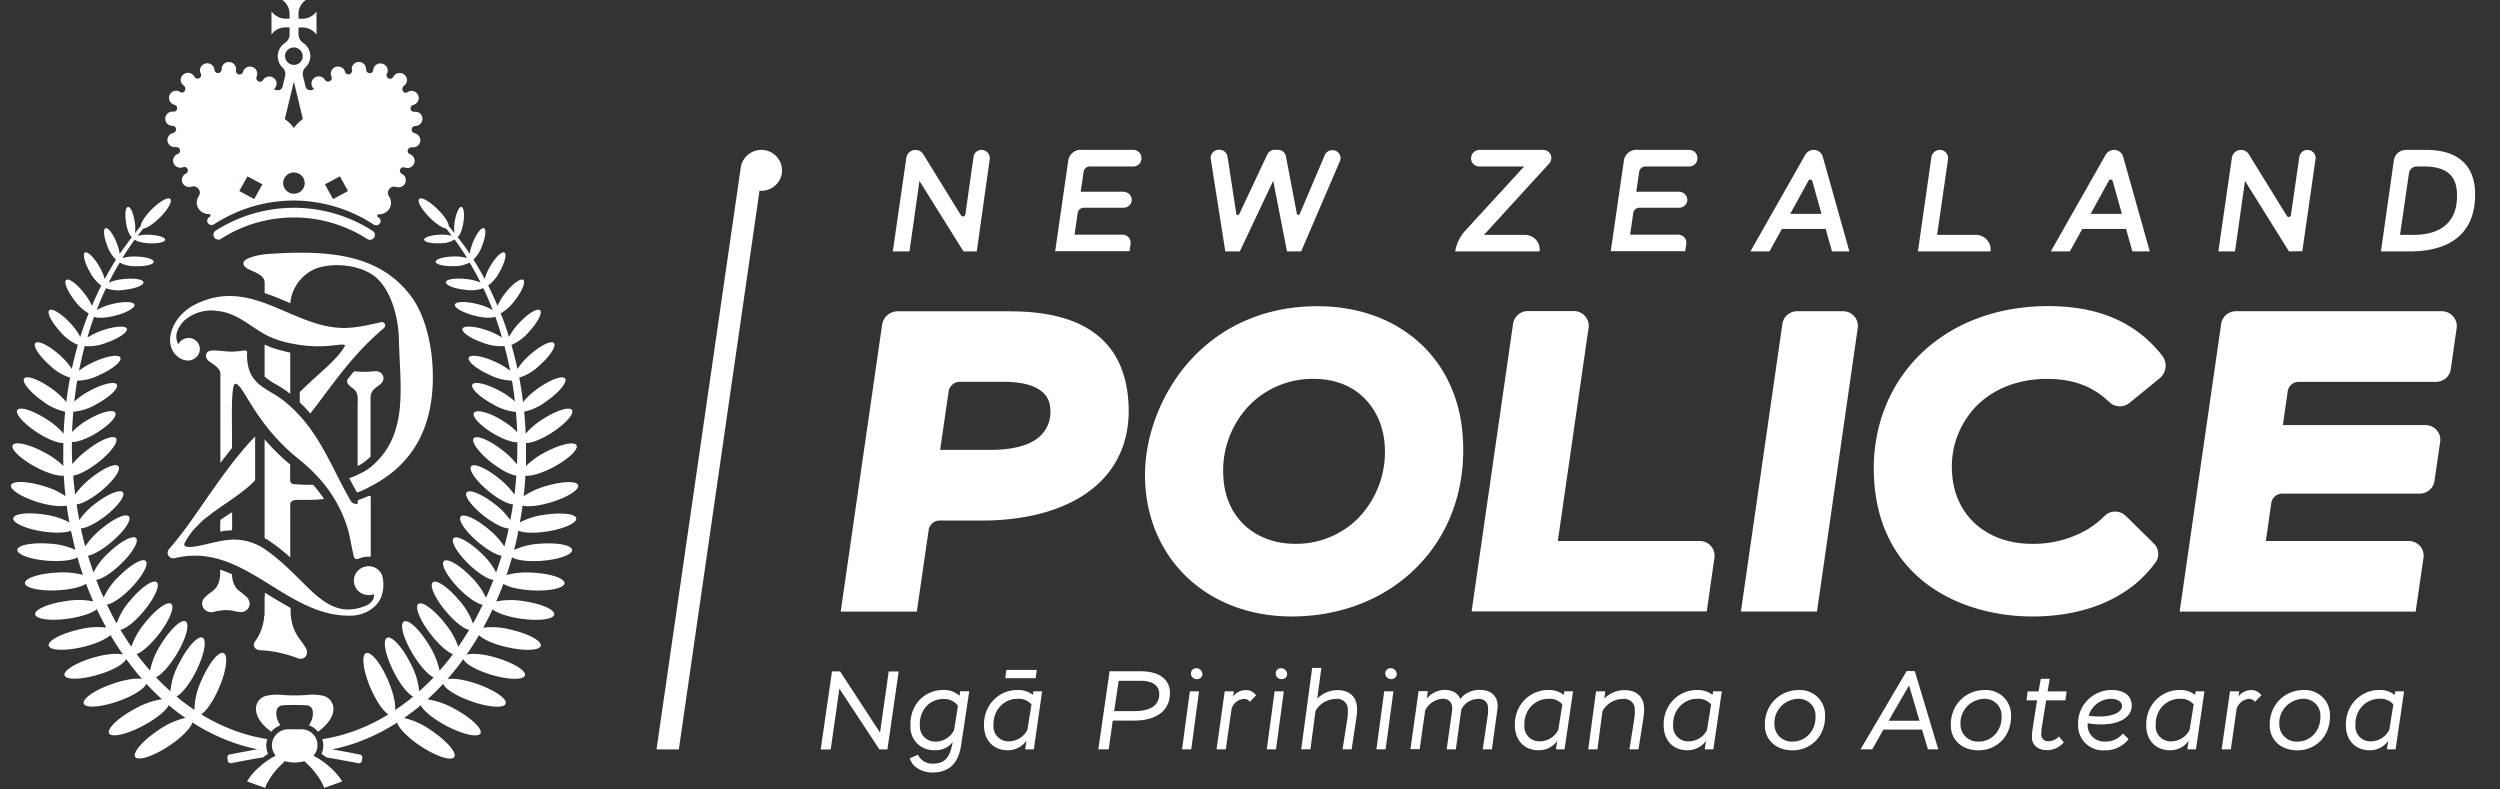 <svg xmlns="http://www.w3.org/2000/svg" width="114" height="36" fill="none" viewBox="0 0 114 36">
  <rect x="0" y="0" width="114" height="36" fill="#333333" stroke="none"/>
  <g clip-path="url(#a)">
    <path fill="#fff" fill-rule="evenodd" d="M9.09 8.669c-.052-.09-1.395-2.905-.891-4.08.724-.847 1.874-1.794 3.879-.618.29.165.592.308.905.428l-.209 1.188.545.517.53-.53.168-.417-.13-.782s1.163-.481 1.525-.646c.983-.265 2.806-.365 3.09.86.117 1.327.091 2.193-.026 2.387-.117.194-.788 1.58-.788 1.58l-1.15.378s-.943-1.024-.982-1.036c-.04-.013-1.152.442-1.14.39.014-.05-1.032-.681-1.032-.681l-.855.658s-1.28-.468-1.356-.43c-.076.039-.88 1.06-.88 1.06L9.09 8.67Z" clip-rule="evenodd"/>
    <path fill="#fff" d="M34.88 6.848a.963.963 0 0 0-.638.115.938.938 0 0 0-.46.655l-3.845 26.555h1.018l3.679-25.475a.96.96 0 0 0 .673-.204.923.923 0 0 0 .17-1.276.951.951 0 0 0-.596-.37Z"/>
    <path fill="#fff" fill-rule="evenodd" d="M10.06 10.901a6.16 6.16 0 0 1 3.344-.984 6.16 6.16 0 0 1 3.344.984.227.227 0 0 0 .338-.125.218.218 0 0 0-.098-.25 6.62 6.62 0 0 0-3.582-1.05 6.62 6.62 0 0 0-3.582 1.05.222.222 0 0 0-.055.297.23.23 0 0 0 .295.08l-.004-.002Zm3.175 7.059v-1.88a7.928 7.928 0 0 1-.371-.091l-.123-.031a3.674 3.674 0 0 1-.675-.247v1.463c.166.14.347.262.54.365.194.109.38.231.557.366l.072.055Zm-1.169 2.073v4.504c.12.066.236.14.346.22.288.204.562.425.823.661V23.03a.191.191 0 0 1 .031-.13.197.197 0 0 1 .11-.08.782.782 0 0 1 .195-.025h.296c.265 0 .533 0 .799-.031a.718.718 0 0 0 .11-.011.405.405 0 0 0-.055-.08l-.055-.08-.114-.154a7.027 7.027 0 0 0-.236-.29l-.039-.043c-.371.009-.717-.018-.888-.03a.174.174 0 0 1-.111-.053.169.169 0 0 1-.047-.113v-.729a9.402 9.402 0 0 1-1.165-1.148Zm0 7.215v.68c0 .057 0 .112-.014.167-.015.055-.013.11-.02.164-.008.055-.02.11-.032.165-.013.055-.024.108-.041.163a2.428 2.428 0 0 1-.123.32 1.433 1.433 0 0 1-.083.157l-.06.093c-.02.031-.043.06-.063.091a.279.279 0 0 0-.054.152c0 .054.017.106.05.148a.362.362 0 0 0 .294.104 5.29 5.29 0 0 1 1.037.165c.167.044.328.091.49.148.07.03.14.053.214.071a.292.292 0 0 0 .341-.298.49.49 0 0 0-.072-.214 1.331 1.331 0 0 0-.052-.087l-.063-.088c-.02-.031-.045-.06-.067-.09l-.07-.097-.073-.102c-.024-.038-.049-.075-.07-.113-.023-.039-.047-.084-.07-.126a1.394 1.394 0 0 1-.06-.141 1.57 1.57 0 0 1-.057-.157 2.406 2.406 0 0 1-.078-.38c-.007-.067-.016-.149-.018-.222v-.198a32.44 32.44 0 0 1-1.115-.66l-.06-.036v.128l-.01.093Zm-2.025-3.008.171-.028a3.1 3.1 0 0 1 .372-.028v-.826c-.095.059-.301.183-.533.351-.01.198-.01.362-.01.53Zm.894 2.723a.764.764 0 0 1-.186-.183 1.156 1.156 0 0 1-.172-.594 5.542 5.542 0 0 0-.537-.212v.227a1.146 1.146 0 0 1-.173.58 1.217 1.217 0 0 1-.253.233c-.169.134-.395.267-.395.509a.384.384 0 0 0 .152.307.456.456 0 0 0 .396.067c.152-.04.307-.064.464-.075.13-.005.26.004.388.026a1.8 1.8 0 0 0 .372.064.404.404 0 0 0 .278-.116.392.392 0 0 0 .118-.273.515.515 0 0 0-.244-.388c-.065-.057-.135-.12-.208-.172Z" clip-rule="evenodd"/>
    <path fill="#fff" fill-rule="evenodd" d="M7.79 15.771a.9.9 0 0 0 .052.156c.17.393.702.702 1.087.378a.505.505 0 0 0 .185-.382.501.501 0 0 0-.11-.317.516.516 0 0 0-.625-.145.51.51 0 0 0-.242.235.689.689 0 0 1-.08-.506c.086-.304.285-.566.558-.731a1.863 1.863 0 0 1 1.313-.278c.557.055 1.035.338 1.486.645.233.156.465.307.708.444.297.152.613.266.938.34a6.109 6.109 0 0 0 1.83.17c.337-.018.916-.137.835 0-.372.651-1.176 1.233-1.816 1.869l-.241.226v.472c.17.162.33.332.481.51 1.076-1.384 1.905-2.674 3.361-3.9a.153.153 0 0 0-.034-.255.159.159 0 0 0-.102-.011c-.581.131-1.32.313-1.952.254-2.246-.166-4.054-2.309-6.534-1.055-.634.32-1.152.97-1.133 1.695a.882.882 0 0 0 .035.186Zm9.582 11.481c.12-.31.142-.647.065-.969a.051.051 0 0 0 0-.018.66.66 0 0 0-.569-.443.68.68 0 0 0-.619.29.652.652 0 0 0 .214.93.676.676 0 0 0 .582.05.423.423 0 0 1-.026.235.7.7 0 0 1-.436.33c-1.81.657-2.551-1.233-4.427-2.558a2.49 2.49 0 0 0-1.877-.463c-.648.088-1.454.38-1.796.289a.106.106 0 0 1-.081-.102c0-.015.003-.03.01-.044a2.73 2.73 0 0 1 .2-.34 3.26 3.26 0 0 1 .242-.311c.088-.097.186-.183.275-.282.09-.099.197-.183.301-.26.104-.076.21-.166.318-.244l.329-.234.332-.229a12.169 12.169 0 0 0 .843-.62c.103-.085.201-.182.294-.268l.088-.088V19.9c-.043.044-.082.088-.117.126-.989 1.035-2.018 2.616-2.813 3.735a17.17 17.17 0 0 1-.998 1.28.249.249 0 0 0 .03.358.262.262 0 0 0 .232.053c3.134-.775 5.016 2.656 7.989 2.623.531.01 1.163-.263 1.415-.824Zm-.295-9.525c.15-.146.409-.237.409-.48a.312.312 0 0 0-.195-.289.428.428 0 0 0-.166-.033l-.254.02a3.758 3.758 0 0 1-.537 0l-.132-.011a.118.118 0 0 0-.097.042l-.237.296c-.091.114-.017.234.078.322.094.088.156.117.228.183.186.183.134.508.134.746v2.729c.137-.067.266-.15.383-.247.072-.062.14-.124.206-.182v-2.697a.54.54 0 0 1 .18-.399Z" clip-rule="evenodd"/>
    <path fill="#fff" fill-rule="evenodd" d="M15.998 22.846c-.93-1.578-1.459-3.322-3.101-4.605-.717-.56-1.693-.69-1.628-2.175 0-.17-.282-.024-.711-.033-.372 0-.535-.064-.91-.048a.439.439 0 0 0-.125.028.283.283 0 0 0-.082.065.24.24 0 0 0-.039.213.389.389 0 0 0 .16.204c.086.059.173.115.253.183.063.045.12.098.167.16a.41.41 0 0 1 .067.253v4.022c.175-.232.353-.46.531-.68v-.499c0-.868-.052-2.446.158-2.435.372.022.864 1.799 2.833 3.395.797.645 1.73 1.545 2.245 3.086.148.444.211.996.326 1.418a.14.14 0 0 0 .13.097.132.132 0 0 0 .056-.009c.15-.068.314-.103.48-.102a.852.852 0 0 1 .098 0v-2.715a.06.06 0 0 0-.029-.052.063.063 0 0 0-.06-.003c-.117.057-.505.197-.505.197v.163h-.023a.29.29 0 0 1-.291-.128Z" clip-rule="evenodd"/>
    <path fill="#fff" fill-rule="evenodd" d="M19.738 17.195c0-1.696-.478-2.945-.905-3.56-1.448-2.083-3.89-2.238-6.603-2.054-.437.03-1.115.183-1.128.408-.033.4.98.356.966.927v.448c.407.135.796.301 1.17.462.03-.344.155-.674.362-.953.207-.28.489-.497.813-.63.79-.28 1.91-.165 2.577.289.808.548 1.176 1.892 1.2 2.914.052 2.241.459 4.371-1.25 5.822-.158.13-.33.239-.515.326l-.243.115c-.084.035-.17.066-.255.095.102.196.204.391.312.583.015.024.026.046.04.07a2.68 2.68 0 0 0 .523-.23c1.891-.936 2.936-2.556 2.936-5.032Z" clip-rule="evenodd"/>
    <path fill="#fff" d="m11.266 35.632.823.296s.074-.182.078-.182a3.19 3.19 0 0 1 .459-.671c.104-.12.225-.222.332-.339l.028-.029.04.011c.268.07.55.07.818 0l.04-.01.027.028c.103.108.214.205.312.315.115.128.22.264.314.407.063.093.118.19.168.29.03.058.056.12.078.182.1-.04.206-.075.31-.111l.451-.163a.497.497 0 0 1 .062-.022l-.026-.04a2.77 2.77 0 0 0-.515-.594 3.688 3.688 0 0 0-.773-.54l.047-.06a.67.67 0 0 0 .137-.413.708.708 0 0 0-.205-.513.73.73 0 0 0-.514-.218h-.645a.753.753 0 0 0-.633.402.721.721 0 0 0 .05.74l.043.06a3.579 3.579 0 0 0-.766.536 2.57 2.57 0 0 0-.54.638Z"/>
    <path fill="#fff" d="M12.37 33.367a.97.97 0 0 1 .41-.292l-.048-.09-.015-.026a.862.862 0 0 1-.11-.535.299.299 0 0 1 .104-.19.308.308 0 0 1 .207-.073c.345-.02.69-.02 1.036 0a.306.306 0 0 1 .206.072.296.296 0 0 1 .102.19.851.851 0 0 1-.11.536l-.012.026-.048.09a.98.98 0 0 1 .41.292c.25-.183.714-.581.704-1.062a.603.603 0 0 0-.14-.371.62.62 0 0 0-.34-.209 2.263 2.263 0 0 0-.73-.036 7.177 7.177 0 0 1-1.114 0 2.253 2.253 0 0 0-.728.037.617.617 0 0 0-.343.207.6.6 0 0 0-.138.372c-.015.48.447.883.696 1.062Z"/>
    <path fill="#fff" d="M12.224 34.374a.933.933 0 0 1-.035-.672 7.635 7.635 0 0 1-1.38-.348 8.462 8.462 0 0 1-1.633-.782c.238-.146.557-.614.815-1.212.335-.78.426-1.49.203-1.581-.223-.092-.673.466-1.007 1.248a3.2 3.2 0 0 0-.32 1.347 10.185 10.185 0 0 1-.674-.491c-.05-.04-.095-.084-.143-.126.241-.12.594-.562.888-1.141.371-.746.51-1.433.299-1.538-.212-.104-.69.417-1.066 1.163a3.22 3.22 0 0 0-.4 1.28 9.883 9.883 0 0 1-.657-.637c.247-.115.616-.517.94-1.05.429-.708.613-1.377.41-1.496-.202-.119-.71.366-1.139 1.068a3.41 3.41 0 0 0-.483 1.173 13.869 13.869 0 0 1-.613-.753c.255-.093.645-.433 1.009-.9.492-.632.743-1.255.567-1.39-.177-.136-.725.266-1.22.899a3.376 3.376 0 0 0-.595 1.055 12.95 12.95 0 0 1-.498-.774c.24-.038.665-.365 1.064-.85.496-.592.76-1.184.59-1.32-.168-.135-.705.234-1.201.827a3.035 3.035 0 0 0-.624 1.06c-.16-.282-.305-.57-.444-.863.24-.03.67-.32 1.088-.746.53-.548.835-1.097.68-1.243-.154-.146-.708.183-1.235.715a3.123 3.123 0 0 0-.682.954c-.028-.064-.06-.126-.087-.183-.09-.206-.175-.416-.255-.628.234-.019.675-.29 1.104-.7.54-.514.86-1.052.713-1.202-.147-.15-.702.148-1.243.664-.286.255-.522.56-.696.9-.09-.251-.173-.505-.251-.761.25-.044.663-.278 1.077-.63.57-.483.93-1.005.784-1.162-.145-.157-.713.108-1.283.594a3.436 3.436 0 0 0-.705.774c-.074-.27-.139-.549-.2-.82.236-.009.669-.22 1.115-.562.57-.443.928-.93.804-1.084-.125-.156-.69.073-1.26.515a3.217 3.217 0 0 0-.728.748 15.54 15.54 0 0 1-.124-.715c.24-.017.676-.247 1.114-.607.57-.468.93-.976.792-1.133-.138-.158-.704.095-1.275.563a3.435 3.435 0 0 0-.696.73 16.903 16.903 0 0 1-.09-.866c.251-.03.678-.246 1.115-.581.59-.457.964-.96.834-1.122-.13-.163-.715.076-1.3.533a3.727 3.727 0 0 0-.69.65 18.29 18.29 0 0 1-.018-1.01c.24.015.687-.146 1.14-.424.586-.366.956-.771.827-.927-.128-.155-.704.013-1.289.366a3.213 3.213 0 0 0-.67.53c.01-.309.03-.618.057-.925a2.518 2.518 0 0 0 1.068-.353c.598-.323 1.007-.72.916-.885-.09-.164-.652-.034-1.248.29-.25.131-.483.293-.693.48.037-.316.08-.633.132-.947a2.43 2.43 0 0 0 1.042-.272c.589-.267 1.005-.617.929-.78-.076-.162-.617-.076-1.204.193a3.356 3.356 0 0 0-.682.404c.074-.377.16-.751.258-1.123.34.027.68-.027.994-.155.558-.194.974-.477.93-.633-.045-.155-.558-.124-1.116.072-.24.08-.47.19-.683.327.02-.073.039-.146.06-.218.075-.243.155-.484.243-.73.154.072.53.06.953-.048.53-.134.929-.366.888-.507-.041-.14-.498-.155-1.028-.022-.244.057-.48.15-.696.274.132-.338.27-.672.427-1 .271.098.565.123.849.072.49-.053.875-.207.86-.342-.015-.135-.425-.201-.914-.146a2.3 2.3 0 0 0-.672.162c.156-.312.325-.62.503-.914.228.12.485.177.743.165.442.013.803-.077.806-.2.004-.122-.353-.228-.795-.24a2.02 2.02 0 0 0-.637.07c.178-.288.368-.57.569-.846.08.086.347.157.67.172.392.018.712-.055.717-.163.006-.108-.308-.208-.698-.226a1.785 1.785 0 0 0-.558.05c.084-.11.168-.224.255-.334.162-.014.464-.208.758-.503.372-.365.578-.745.474-.848-.104-.102-.487.115-.853.483-.297.298-.489.601-.496.76a4.141 4.141 0 0 0-.262.322 1.72 1.72 0 0 0-.013-.537c-.06-.382-.186-.677-.305-.66-.119.016-.146.338-.087.718.054.338.167.607.268.653-.186.248-.372.5-.558.762a2.112 2.112 0 0 0-.145-.514c-.161-.404-.386-.696-.501-.65-.116.045-.077.407.085.813.08.233.214.445.392.618a13.75 13.75 0 0 0-.513.885 2.412 2.412 0 0 0-.243-.563c-.242-.422-.535-.711-.656-.644-.12.068-.02.463.221.885.123.243.301.455.52.62a14.32 14.32 0 0 0-.425.923 2.746 2.746 0 0 0-.353-.574c-.333-.426-.7-.697-.821-.605-.12.091.05.512.383.938.17.236.387.436.639.586-.103.262-.201.525-.29.79-.032.095-.06.183-.09.286a2.743 2.743 0 0 0-.46-.635c-.403-.433-.83-.695-.953-.585-.123.11.104.549.507.987.214.257.487.46.795.595-.104.365-.196.73-.275 1.096a3.02 3.02 0 0 0-.57-.649c-.481-.426-.97-.665-1.093-.532-.122.134.171.587.654 1.013.26.259.578.452.93.563-.071.366-.129.737-.173 1.114a3.403 3.403 0 0 0-.686-.626c-.567-.404-1.115-.605-1.234-.448-.118.158.251.61.818 1.013.306.244.665.415 1.05.5-.032.332-.056.667-.071 1.001a3.4 3.4 0 0 0-.786-.663c-.619-.399-1.211-.584-1.325-.414-.113.17.298.631.916 1.03.482.31.948.49 1.184.473 0 .331-.01.662 0 .993v.058a3.546 3.546 0 0 0-.892-.634C1.317 20.25.682 20.113.58 20.3c-.103.186.371.632 1.045.994.534.284 1.039.432 1.282.391.019.313.045.626.08.938a3.49 3.49 0 0 0-1.018-.464c-.743-.225-1.399-.241-1.464-.037-.065.205.489.549 1.234.78.557.165 1.055.218 1.3.149.037.258.078.514.125.768a3.344 3.344 0 0 0-1.115-.35c-.764-.122-1.41-.049-1.445.162-.036.21.557.479 1.32.6.577.09 1.086.072 1.316-.034 0 .024 0 .05.013.073.058.27.12.538.186.803a3.27 3.27 0 0 0-1.202-.284c-.78-.058-1.429.068-1.446.284-.016.216.604.437 1.384.497.617.046 1.149-.022 1.355-.159.076.27.161.54.252.806a3.63 3.63 0 0 0-1.202-.106c-.808.042-1.454.258-1.441.481.013.223.678.366 1.486.326.58-.03 1.074-.149 1.3-.297a11.802 11.802 0 0 0 .33.803A3.44 3.44 0 0 0 3 27.41c-.802.113-1.427.386-1.395.605.032.22.71.31 1.512.196.599-.086 1.098-.258 1.3-.432.135.284.276.563.428.84a3.352 3.352 0 0 0-1.276.095c-.797.182-1.401.511-1.347.73.054.22.743.248 1.538.063.602-.139 1.094-.366 1.275-.549.185.306.371.606.577.896-.25-.084-.787-.034-1.382.141-.776.23-1.352.59-1.285.803.066.212.743.2 1.523-.03.684-.2 1.211-.504 1.282-.72.227.314.47.62.726.914-.277-.053-.8.028-1.37.229-.789.276-1.363.676-1.285.894.078.217.783.168 1.57-.11.682-.24 1.202-.572 1.28-.797.227.244.465.48.714.707-.44.071-.864.222-1.249.445-.756.405-1.276.914-1.16 1.113.114.2.822.047 1.578-.366.582-.31 1.02-.676 1.143-.923l.154.13c.186.157.398.309.606.452a3.52 3.52 0 0 0-1.24.564c-.715.476-1.183 1.019-1.05 1.216.135.197.824-.03 1.54-.503.579-.384.997-.815 1.062-1.07a9.062 9.062 0 0 0 1.858.915c.363.13.736.233 1.114.31-.393.068-.778.142-1.051.195l-.21.038a.136.136 0 0 0-.084.052.131.131 0 0 0-.026.094l.015.135a.132.132 0 0 0 .054.093.136.136 0 0 0 .106.024l.223-.042c.314-.06.776-.148 1.232-.223a2.41 2.41 0 0 1 .224-.16ZM24.82 23.473a3.3 3.3 0 0 0-1.114.35c.047-.254.088-.51.122-.768.25.07.753.016 1.3-.15.744-.225 1.301-.573 1.233-.78-.069-.206-.72-.182-1.464.038a3.54 3.54 0 0 0-1.018.464c.035-.313.06-.625.081-.938.242.04.743-.108 1.282-.391.68-.366 1.148-.806 1.046-.995-.102-.188-.743-.045-1.42.317a3.529 3.529 0 0 0-.883.63V20.2c.236.016.7-.163 1.183-.473.619-.399 1.027-.86.914-1.03-.113-.17-.706.015-1.325.413a3.43 3.43 0 0 0-.786.664 17.682 17.682 0 0 0-.07-1.002 2.58 2.58 0 0 0 1.05-.499c.568-.404.928-.857.819-1.013-.11-.155-.667.044-1.236.448a3.438 3.438 0 0 0-.683.626 17.867 17.867 0 0 0-.173-1.114c.35-.112.67-.305.929-.563.481-.426.775-.88.652-1.013-.123-.133-.61.106-1.092.532-.22.19-.412.408-.57.65-.08-.366-.17-.732-.276-1.098.31-.134.582-.337.797-.594.403-.433.63-.875.508-.987-.123-.111-.558.152-.955.585-.183.19-.338.403-.461.635l-.088-.286a13.91 13.91 0 0 0-.291-.79 2.11 2.11 0 0 0 .646-.59c.333-.426.504-.846.383-.938-.12-.091-.49.183-.823.605-.14.177-.258.37-.351.574-.134-.31-.273-.621-.425-.923a1.81 1.81 0 0 0 .52-.62c.241-.422.34-.819.22-.884-.118-.066-.414.22-.657.643a2.398 2.398 0 0 0-.242.563c-.16-.302-.332-.596-.514-.885a1.55 1.55 0 0 0 .392-.618c.163-.405.202-.77.087-.813-.115-.044-.34.247-.503.65a2.184 2.184 0 0 0-.143.514 10.399 10.399 0 0 0-.558-.762c.1-.046.214-.314.266-.652.061-.38.022-.703-.087-.719-.11-.016-.244.278-.305.66a1.712 1.712 0 0 0-.011.537c-.087-.107-.173-.217-.262-.321 0-.16-.2-.463-.498-.76-.372-.366-.743-.584-.85-.483-.109.1.107.48.473.848.293.294.594.488.756.503.09.11.171.223.255.334a1.77 1.77 0 0 0-.558-.051c-.392.018-.704.119-.7.227.004.107.327.182.719.162.236.01.47-.05.67-.171.2.275.39.548.569.846a2.045 2.045 0 0 0-.64-.071c-.441.012-.796.12-.794.24.002.122.371.213.806.2.258.012.515-.045.743-.164.178.3.346.605.502.914a2.289 2.289 0 0 0-.67-.163c-.491-.055-.9.013-.915.146-.015.134.372.29.858.342.285.051.58.027.851-.071.154.327.296.662.426 1a2.537 2.537 0 0 0-.697-.274c-.53-.134-.988-.125-1.027.021-.04.147.36.366.89.507.423.108.798.12.953.047.085.24.167.481.241.732.022.071.041.144.061.217a3.028 3.028 0 0 0-.683-.327c-.558-.196-1.065-.227-1.115-.071-.05.155.357.439.92.632.314.129.654.182.994.156.098.365.185.745.256 1.122a3.342 3.342 0 0 0-.68-.404c-.589-.269-1.128-.355-1.204-.192-.076.163.338.512.929.779.322.167.678.26 1.042.272.054.315.097.631.132.947a3.543 3.543 0 0 0-.69-.48c-.6-.324-1.158-.454-1.25-.29-.09.165.318.562.915.886.324.2.692.326 1.073.365.026.307.047.616.058.925a3.18 3.18 0 0 0-.672-.53c-.584-.366-1.162-.523-1.29-.366-.128.158.244.569.827.927.455.278.903.439 1.14.424 0 .337 0 .673-.016 1.01a3.786 3.786 0 0 0-.675-.655c-.59-.457-1.174-.696-1.3-.534-.126.163.242.666.832 1.123.433.334.86.548 1.115.581-.022.289-.05.58-.087.867a3.483 3.483 0 0 0-.697-.732c-.572-.468-1.143-.72-1.276-.563-.134.158.22.666.793 1.134.439.365.877.59 1.115.607-.037.24-.078.477-.125.714a3.234 3.234 0 0 0-.73-.747c-.57-.443-1.133-.673-1.26-.516-.126.157.235.642.805 1.084.44.342.873.549 1.115.563-.06.275-.127.549-.201.82a3.426 3.426 0 0 0-.702-.774c-.572-.486-1.146-.751-1.286-.594-.14.157.214.678.786 1.163.412.35.827.585 1.078.628-.078.256-.162.51-.251.761a3.163 3.163 0 0 0-.699-.9c-.539-.515-1.094-.811-1.24-.663-.148.148.172.687.71 1.201.432.411.87.682 1.106.7-.082.212-.165.422-.256.63a2.124 2.124 0 0 1-.088.182 3.079 3.079 0 0 0-.68-.954c-.529-.549-1.083-.861-1.235-.715-.152.146.15.702.678 1.243.418.426.851.715 1.09.746-.139.292-.285.581-.443.863a3.074 3.074 0 0 0-.627-1.06c-.494-.593-1.032-.964-1.201-.827-.17.137.096.731.59 1.32.4.479.827.812 1.067.85-.159.265-.325.522-.498.773a3.414 3.414 0 0 0-.597-1.054c-.494-.633-1.04-1.035-1.22-.9-.18.135.074.759.568 1.391.363.466.755.806 1.007.9-.193.26-.397.51-.61.753a3.463 3.463 0 0 0-.486-1.174c-.427-.707-.929-1.184-1.139-1.067-.21.117-.016.788.41 1.495.324.534.694.936.943 1.051-.21.221-.431.433-.658.636a3.269 3.269 0 0 0-.4-1.28c-.37-.745-.854-1.266-1.066-1.162-.212.104-.078.792.3 1.537.291.58.644 1.022.887 1.141-.048.042-.094.086-.143.126-.219.172-.444.336-.676.492.03-.29-.085-.8-.317-1.347-.335-.783-.786-1.34-1.008-1.249-.22.092-.133.8.201 1.581.257.598.58 1.066.818 1.213a8.508 8.508 0 0 1-1.633.782 7.681 7.681 0 0 1-1.383.347c.03.092.047.187.049.284a.916.916 0 0 1-.086.387c.084.053.162.108.238.161.453.077.914.165 1.226.223l.223.042a.138.138 0 0 0 .106-.024.135.135 0 0 0 .054-.093l.015-.135a.132.132 0 0 0-.025-.094.136.136 0 0 0-.083-.052l-.212-.039a46.629 46.629 0 0 0-1.051-.194 8.355 8.355 0 0 0 1.114-.31 9.11 9.11 0 0 0 1.847-.914c.067.254.485.685 1.063 1.07.715.473 1.404.7 1.538.502.134-.198-.334-.731-1.05-1.216a3.5 3.5 0 0 0-1.237-.565c.206-.142.409-.294.606-.451l.154-.13c.12.247.557.612 1.14.923.759.406 1.465.567 1.582.366.117-.201-.405-.708-1.163-1.114a3.663 3.663 0 0 0-1.247-.444c.247-.227.487-.462.713-.707.077.225.599.557 1.28.797.788.278 1.487.327 1.569.11.081-.218-.497-.618-1.284-.895-.57-.2-1.095-.281-1.371-.228.258-.293.5-.598.726-.914.072.216.6.52 1.284.72.776.23 1.458.243 1.523.03.065-.214-.51-.573-1.287-.803-.593-.183-1.132-.225-1.38-.14.204-.291.397-.591.575-.897.186.196.673.417 1.277.549.797.183 1.486.157 1.538-.062.052-.22-.557-.549-1.349-.732a3.34 3.34 0 0 0-1.274-.095c.15-.275.293-.555.427-.839.2.174.7.346 1.3.432.803.113 1.487.025 1.51-.196.025-.221-.59-.492-1.392-.605a3.44 3.44 0 0 0-1.255.013c.026-.06.054-.12.078-.183.09-.205.171-.411.251-.62.23.148.725.267 1.3.296.81.044 1.476-.102 1.487-.325.011-.223-.634-.439-1.444-.48a3.632 3.632 0 0 0-1.201.105c.092-.267.176-.536.254-.806.206.137.743.205 1.352.159.783-.06 1.403-.283 1.385-.497-.019-.214-.664-.342-1.446-.284a3.257 3.257 0 0 0-1.2.284c.069-.265.132-.534.186-.803 0-.024 0-.05.015-.073.228.106.743.124 1.315.033.764-.12 1.354-.39 1.32-.6-.036-.21-.686-.274-1.457-.159Z"/>
    <path fill="#fff" fill-rule="evenodd" d="M18.903 6.071a.167.167 0 0 1-.1-.064.163.163 0 0 1 .024-.22.169.169 0 0 1 .112-.041.336.336 0 0 0 .231-.1.323.323 0 0 0-.246-.551.189.189 0 0 1-.17-.051.18.18 0 0 1-.03-.077.16.16 0 0 1 .025-.115.166.166 0 0 1 .099-.068.33.33 0 0 0 .19-.133.322.322 0 0 0-.056-.425.334.334 0 0 0-.218-.082.305.305 0 0 0-.149.039l-.04.024a.143.143 0 0 1-.125.014.185.185 0 0 1-.1-.135.196.196 0 0 1 .016-.104.275.275 0 0 1 .075-.092.237.237 0 0 0 .048-.047.306.306 0 0 0 .018-.363.328.328 0 0 0-.317-.15.334.334 0 0 0-.17.069.268.268 0 0 0-.07.08.257.257 0 0 1-.072.088.166.166 0 0 1-.192-.012.16.16 0 0 1-.048-.184.312.312 0 0 0-.045-.372.333.333 0 0 0-.568.15.253.253 0 0 1-.043.133.162.162 0 0 1-.16.052.158.158 0 0 1-.12-.117c0-.036 0-.073-.013-.11a.318.318 0 0 0-.192-.255.332.332 0 0 0-.32.031l-.021.016a.329.329 0 0 0-.104.15.287.287 0 0 0 0 .132.18.18 0 0 1-.018.12.185.185 0 0 1-.09.083.166.166 0 0 1-.125-.01.162.162 0 0 1-.081-.092.326.326 0 0 0-.15-.202.335.335 0 0 0-.454.109.32.32 0 0 0-.04.246.413.413 0 0 1 .032.132.158.158 0 0 1-.076.128.162.162 0 0 1-.119.023.163.163 0 0 1-.087-.045c-.03-.03-.048-.068-.078-.097a.334.334 0 0 0-.545.127.32.32 0 0 0 .114.363l-.132.04a.227.227 0 0 1-.237-.085.217.217 0 0 1-.036-.08 59.72 59.72 0 0 0-.113-.473.42.42 0 0 1 .04-.3.666.666 0 0 1 .095-.119.707.707 0 0 0 .11-.833.735.735 0 0 0-.24-.262.474.474 0 0 1-.21-.39v-.312h.143a.8.8 0 0 1 .678.328V.525a.803.803 0 0 1-.704.329h-.117V.689A.777.777 0 0 1 13.947 0h-1.072a.777.777 0 0 1 .33.667V.85h-.124a.812.812 0 0 1-.7-.329v1.055a.787.787 0 0 1 .678-.327h.146v.318a.463.463 0 0 1-.211.39.737.737 0 0 0-.325.543.718.718 0 0 0 .224.59.397.397 0 0 1 .106.383l-.113.474a.22.22 0 0 1-.102.14.227.227 0 0 1-.173.024l-.13-.04a.326.326 0 0 0 .114-.363.334.334 0 0 0-.545-.127c-.03.03-.048.068-.078.097a.162.162 0 0 1-.088.046.162.162 0 0 1-.118-.024.163.163 0 0 1-.077-.128.413.413 0 0 1 .032-.131.32.32 0 0 0-.039-.247.335.335 0 0 0-.455-.109.326.326 0 0 0-.149.202.162.162 0 0 1-.081.093.166.166 0 0 1-.125.01.167.167 0 0 1-.11-.143.987.987 0 0 1 0-.106.297.297 0 0 0-.115-.236l-.02-.017a.33.33 0 0 0-.517.213c0 .036 0 .073-.013.11a.159.159 0 0 1-.12.116.164.164 0 0 1-.16-.053.237.237 0 0 1-.043-.131.325.325 0 0 0-.129-.195.335.335 0 0 0-.439.044.312.312 0 0 0-.045.372.158.158 0 0 1-.047.184.165.165 0 0 1-.193.011.257.257 0 0 1-.072-.087.268.268 0 0 0-.07-.08.334.334 0 0 0-.487.08.307.307 0 0 0 .064.41.259.259 0 0 1 .077.092.18.18 0 0 1-.018.184.185.185 0 0 1-.066.056.143.143 0 0 1-.124-.015l-.041-.024a.305.305 0 0 0-.149-.038c-.08 0-.157.03-.217.082a.324.324 0 0 0 .133.558.16.16 0 0 1 .124.183.181.181 0 0 1-.03.077.186.186 0 0 1-.17.05.336.336 0 0 0-.31.194.321.321 0 0 0 .168.43.36.36 0 0 0 .126.028.164.164 0 0 1 .037.325.331.331 0 0 0-.198.126.322.322 0 0 0 .041.43c.06.054.137.086.218.087a.506.506 0 0 1 .165.015.163.163 0 0 1 .08.102.148.148 0 0 1-.003.114.151.151 0 0 1-.084.078.33.33 0 0 0-.176.142.321.321 0 0 0 .072.414.334.334 0 0 0 .33.055.164.164 0 0 1 .208.073.157.157 0 0 1-.059.209.32.32 0 0 0-.071.549.334.334 0 0 0 .318.052.295.295 0 0 1 .342.14.283.283 0 0 1-.013.291.51.51 0 0 0-.007.58.547.547 0 0 0 .448.24h.027a.066.066 0 0 1 .065.047.061.061 0 0 1 0 .031.069.069 0 0 1-.016.033.296.296 0 0 1-.05.033.2.2 0 0 0-.08.12c-.011.05-.003.1.024.143a.204.204 0 0 0 .17.091.216.216 0 0 0 .11-.03 6.712 6.712 0 0 1 3.627-1.085h.024c1.296.01 2.56.391 3.638 1.1.033.019.07.03.11.03a.206.206 0 0 0 .17-.091.196.196 0 0 0-.056-.264.292.292 0 0 1-.05-.032.094.094 0 0 1-.018-.033.067.067 0 0 1 .018-.059.063.063 0 0 1 .05-.022h.026a.547.547 0 0 0 .448-.24.514.514 0 0 0-.007-.579.284.284 0 0 1 .091-.402.295.295 0 0 1 .238-.03.334.334 0 0 0 .319-.053.325.325 0 0 0 .086-.398.329.329 0 0 0-.158-.15.159.159 0 0 1-.06-.208.164.164 0 0 1 .207-.073.334.334 0 0 0 .33-.055.324.324 0 0 0-.102-.556.151.151 0 0 1-.084-.078.147.147 0 0 1-.003-.114.16.16 0 0 1 .08-.102.506.506 0 0 1 .165-.015.333.333 0 0 0 .217-.087.324.324 0 0 0-.156-.556l-.004-.006Zm-5.907-3.51a.392.392 0 0 1 .248-.366.41.41 0 0 1 .44.086.394.394 0 0 1-.285.677.406.406 0 0 1-.283-.118.394.394 0 0 1-.117-.279h-.004Zm.403 1.154.412 1.713c-.16.111-.3.25-.412.41a1.693 1.693 0 0 0-.413-.41c.082-.327.28-1.15.416-1.713H13.4ZM8.992 7.989c-.558-1.01-.797-1.947-.684-2.792.038-.395.2-.769.466-1.067a1.67 1.67 0 0 1 .857-.483 2.984 2.984 0 0 1 1.92.25c.108.052.213.109.315.17.155.096.319.178.489.246.133.047.27.083.41.107-.145.602-.271 1.117-.271 1.117l-.041.169h.011a1.117 1.117 0 0 1 .708.782c.011.041.02.084.028.126a1.027 1.027 0 0 0-.336-.474 1.053 1.053 0 0 0-1.552.277c.012-.115.012-.23 0-.346a1.747 1.747 0 0 0-.323-.839 1.786 1.786 0 0 0-.7-.574 1.727 1.727 0 0 0 .122 2.011 1.061 1.061 0 0 0-1.17.178 1.026 1.026 0 0 0-.251 1.138l.002.004Zm.973.647c-.19 0-.378-.05-.542-.147a1.036 1.036 0 0 1-.387-.401 8.649 8.649 0 0 1 1.894-.88 1.018 1.018 0 0 1-.094.972 1.063 1.063 0 0 1-.875.461l.004-.005Zm1.628.44-.68-.365.371-.67.682.365-.373.67Zm-.416-1.948a8.082 8.082 0 0 1 2.067-.315 1.021 1.021 0 0 1-.252.85 1.06 1.06 0 0 1-1.425.125 1.028 1.028 0 0 1-.39-.65v-.01Zm2.23 1.706a.498.498 0 0 1-.457-.299.478.478 0 0 1 .106-.528.494.494 0 0 1 .84.344.476.476 0 0 1-.144.342.492.492 0 0 1-.35.14h.004Zm.138-1.88a1.3 1.3 0 0 1 .013-.14c.701.014 1.397.12 2.07.314-.041.258-.18.491-.39.652a1.06 1.06 0 0 1-1.426-.125 1.021 1.021 0 0 1-.267-.71v.01Zm1.643 2.123-.372-.671.682-.366.372.671-.682.366Zm1.657-.44a1.063 1.063 0 0 1-.875-.462 1.022 1.022 0 0 1-.093-.972 8.65 8.65 0 0 1 1.893.88 1.037 1.037 0 0 1-.388.406 1.059 1.059 0 0 1-.546.147h.009Zm.973-.648a1.016 1.016 0 0 0-.101-.966 1.062 1.062 0 0 0-.872-.455 1.052 1.052 0 0 0-.448.105 1.733 1.733 0 0 0 .123-2.011 1.78 1.78 0 0 0-1.024 1.413c-.011.115-.011.23 0 .345a1.035 1.035 0 0 0-.43-.394 1.057 1.057 0 0 0-1.12.117 1.025 1.025 0 0 0-.336.475 1.436 1.436 0 0 1 .067-.249 1.095 1.095 0 0 1 .67-.66h.01l-.04-.168s-.127-.515-.272-1.117c.14-.025.277-.06.41-.108.17-.067.334-.15.49-.245a3.52 3.52 0 0 1 .313-.17 2.984 2.984 0 0 1 1.921-.25c.329.071.628.24.857.482.265.3.429.673.466 1.068.104.841-.13 1.779-.693 2.788h.01Z" clip-rule="evenodd"/>
    <path fill="#fff" d="M43.258 17.85a.508.508 0 0 1 .173-.314.524.524 0 0 1 .341-.125h2.003c.929 0 2.064.212 2.118 1.225a1.515 1.515 0 0 1-.398 1.188c-.442.46-1.235.691-2.353.691h-2.273l.389-2.665Zm2.833-3.656h-5.146a.735.735 0 0 0-.478.175.713.713 0 0 0-.243.44l-1.888 13.08h3.47l.541-3.721a.5.5 0 0 1 .172-.31.517.517 0 0 1 .336-.122h1.934c2.376 0 4.317-.656 5.465-1.846.875-.914 1.28-2.08 1.206-3.486-.149-2.793-1.954-4.205-5.37-4.205m10.864 4.3a4.021 4.021 0 0 1 1.341-.912 4.071 4.071 0 0 1 1.6-.311c2.132 0 3.169 1.535 3.25 3.056a4.332 4.332 0 0 1-.247 1.748 4.383 4.383 0 0 1-.926 1.51 3.95 3.95 0 0 1-1.322.9 4.005 4.005 0 0 1-1.577.309c-1.869 0-3.19-1.221-3.286-3.039a4.28 4.28 0 0 1 .24-1.75c.2-.56.516-1.075.927-1.511Zm3.117-4.536c-2.23 0-4.184.796-5.635 2.298-1.475 1.53-2.324 3.74-2.216 5.77.186 3.58 2.937 6.08 6.679 6.08 2.281 0 4.334-.824 5.78-2.323 1.445-1.5 2.156-3.527 2.03-5.764-.186-3.626-2.861-6.06-6.638-6.06Zm17.436 10.706h-6.471l1.403-9.72a.66.66 0 0 0-.16-.533.68.68 0 0 0-.513-.232h-2.09a.694.694 0 0 0-.45.166.674.674 0 0 0-.23.414l-1.891 13.117h10.723l.351-2.457a.657.657 0 0 0-.162-.528.678.678 0 0 0-.51-.227Zm4.443-10.477a.685.685 0 0 0-.445.163.665.665 0 0 0-.227.41l-1.893 13.121h3.47l1.858-12.932a.66.66 0 0 0-.16-.532.68.68 0 0 0-.512-.23h-2.09Zm11.395 3.086c1.072 0 1.919.276 2.621.863.073.06.141.124.208.182a.69.69 0 0 0 .93.05l1.368-1.117a.74.74 0 0 0 .132-1.027 4.158 4.158 0 0 0-.161-.2c-1.18-1.391-2.839-2.071-5.05-2.071-2.393 0-4.51.83-5.963 2.336-1.386 1.435-2.087 3.391-1.975 5.506.241 4.666 4.046 6.311 7.221 6.311 1.89 0 3.493-.51 4.67-1.462a5.59 5.59 0 0 0 .93-.978.672.672 0 0 0-.062-.89l-1.282-1.258a.687.687 0 0 0-.49-.195.695.695 0 0 0-.485.207c-.218.22-.462.415-.726.58a4.89 4.89 0 0 1-2.572.684c-2.077 0-3.54-1.304-3.645-3.245a3.946 3.946 0 0 1 .222-1.614 3.99 3.99 0 0 1 .858-1.393c.79-.82 1.945-1.27 3.25-1.27Zm17.995-3.086h-9.38a.687.687 0 0 0-.448.164.668.668 0 0 0-.227.414l-1.893 13.118h10.761l.358-2.453a.658.658 0 0 0-.391-.705.696.696 0 0 0-.283-.061h-6.514l.247-1.728a.5.5 0 0 1 .171-.31.517.517 0 0 1 .335-.123h6.264a.687.687 0 0 0 .445-.164.665.665 0 0 0 .226-.41l.262-1.79a.674.674 0 0 0-.021-.282.68.68 0 0 0-.65-.478H104.1l.219-1.538a.504.504 0 0 1 .505-.433h6.259a.684.684 0 0 0 .445-.164.664.664 0 0 0 .228-.41l.267-1.876a.664.664 0 0 0-.162-.54.688.688 0 0 0-.521-.231ZM40.1 34.17l-1.825-2.768-.394 2.775h-.457l.515-3.56h.371l1.82 2.789.395-2.788h.455l-.515 3.559-.366-.007Zm3.73-.209c-.134.914-.606 1.265-1.315 1.265-.502 0-.93-.274-1.028-.65l.372-.158a.71.71 0 0 0 .284.307.727.727 0 0 0 .41.096c.506 0 .744-.26.864-.86l.025-.128a.963.963 0 0 1-.823.377 1.074 1.074 0 0 1-.78-.293 1.038 1.038 0 0 1-.322-.758c-.058-1.097.723-1.695 1.473-1.695a1.033 1.033 0 0 1 .764.265l.03-.208h.414l-.368 2.44Zm-.322-.682.175-1.097a.784.784 0 0 0-.695-.305c-.557 0-1.08.474-1.042 1.216a.677.677 0 0 0 .212.53.703.703 0 0 0 .546.192.94.94 0 0 0 .478-.154.918.918 0 0 0 .326-.376v-.006Zm3.296.5a1.044 1.044 0 0 1-.847.433c-.656 0-1.051-.445-1.085-1.059-.056-1.053.743-1.687 1.486-1.687.268-.02.533.06.744.223l.022-.163h.397l-.379 2.644h-.393l.055-.392Zm.047-.503.185-1.154a.777.777 0 0 0-.655-.256c-.574 0-1.115.494-1.078 1.236a.664.664 0 0 0 .21.517.688.688 0 0 0 .533.185.958.958 0 0 0 .476-.156.937.937 0 0 0 .329-.372Zm-.965-2.726h1.392l-.052.377h-1.384l.044-.377Zm4.197 3.62.515-3.56h1.408c.859 0 1.312.366 1.342.93.035.652-.372 1.319-1.646 1.319h-.96l-.185 1.31h-.474Zm.93-3.126-.207 1.382h.929c.743 0 1.154-.284 1.126-.823-.019-.32-.27-.56-.858-.56h-.99Zm3.245.482h.418l-.355 2.644h-.42l.357-2.644Zm.295-1.056a.28.28 0 0 1 .189.074.275.275 0 0 1 .088.18.23.23 0 0 1-.07.177.237.237 0 0 1-.18.066.263.263 0 0 1-.188-.066.256.256 0 0 1-.07-.274.234.234 0 0 1 .133-.14.243.243 0 0 1 .098-.017Zm1.293 1.056h.418l-.033.24a.684.684 0 0 1 .557-.296.545.545 0 0 1 .489.239l-.288.294a.297.297 0 0 0-.286-.131.64.64 0 0 0-.344.145.623.623 0 0 0-.2.312l-.264 1.84h-.42l.371-2.643Zm2.276 0h.42l-.357 2.644h-.42l.357-2.644Zm.296-1.056c.07 0 .137.027.188.074a.274.274 0 0 1 .088.18.228.228 0 0 1-.07.177.238.238 0 0 1-.18.066.263.263 0 0 1-.188-.066.254.254 0 0 1-.07-.274.235.235 0 0 1 .134-.14.243.243 0 0 1 .098-.017Zm1.417-.011h.418l-.186 1.398a1.301 1.301 0 0 1 .93-.387c.53 0 .858.29.884.798.004.16-.006.321-.032.48l-.215 1.422h-.413l.216-1.388c.023-.136.031-.274.024-.411a.466.466 0 0 0-.152-.376.484.484 0 0 0-.393-.123 1.09 1.09 0 0 0-.54.15 1.069 1.069 0 0 0-.389.398l-.232 1.748h-.42l.5-3.71Zm3.285 1.067h.42l-.357 2.644h-.42l.357-2.644Zm.295-1.056a.28.28 0 0 1 .189.074.275.275 0 0 1 .088.18.23.23 0 0 1-.07.177.237.237 0 0 1-.18.066.262.262 0 0 1-.187-.067.254.254 0 0 1-.073-.272.234.234 0 0 1 .131-.139.242.242 0 0 1 .097-.02h.005Zm4.615 3.7h-.418l.24-1.622c.007-.1.007-.2 0-.3a.383.383 0 0 0-.278-.362.402.402 0 0 0-.163-.014.863.863 0 0 0-.459.13.844.844 0 0 0-.315.352l-.251 1.816h-.418l.247-1.759c.044-.314-.1-.548-.422-.548a.954.954 0 0 0-.477.157.933.933 0 0 0-.327.376l-.253 1.765h-.42l.372-2.644h.42l-.05.34a1.073 1.073 0 0 1 .817-.397c.357 0 .613.148.715.414a1.086 1.086 0 0 1 .888-.414c.43 0 .777.194.812.668.005.093 0 .187-.017.28l-.243 1.762Zm2.982-.391a1.023 1.023 0 0 1-.846.433c-.657 0-1.053-.445-1.086-1.059-.056-1.053.743-1.687 1.486-1.687.267-.02.532.06.743.223l.022-.163h.4l-.388 2.644h-.392l.06-.392Zm.046-.503.186-1.154a.772.772 0 0 0-.654-.256c-.574 0-1.115.494-1.078 1.236a.664.664 0 0 0 .21.517.688.688 0 0 0 .534.185.954.954 0 0 0 .475-.155.934.934 0 0 0 .327-.373Zm1.722-1.75h.42l-.044.331a1.301 1.301 0 0 1 .929-.387c.533 0 .858.29.886.798.004.16-.007.321-.032.48l-.224 1.422h-.413l.221-1.388a2.34 2.34 0 0 0 .024-.411.468.468 0 0 0-.153-.376.485.485 0 0 0-.391-.123 1.074 1.074 0 0 0-.929.549l-.232 1.747h-.418l.356-2.642Zm5.017 2.253a1.029 1.029 0 0 1-.847.433c-.658 0-1.054-.445-1.085-1.059-.058-1.053.743-1.687 1.486-1.687.267-.02.532.06.743.223l.024-.163h.398l-.387 2.644h-.394l.062-.392Zm.044-.503.186-1.154a.768.768 0 0 0-.654-.256c-.574 0-1.115.494-1.078 1.236a.665.665 0 0 0 .21.517.689.689 0 0 0 .534.185.952.952 0 0 0 .477-.154.931.931 0 0 0 .329-.374h-.004Zm4.171-1.81a1.162 1.162 0 0 1 .837.29 1.127 1.127 0 0 1 .374.792c.054 1.013-.646 1.667-1.486 1.667-.73 0-1.224-.451-1.258-1.067-.052-1.015.699-1.682 1.533-1.682Zm-.253 2.35c.543 0 1.067-.469 1.028-1.197a.746.746 0 0 0-.241-.548.768.768 0 0 0-.571-.205 1.13 1.13 0 0 0-.784.37 1.094 1.094 0 0 0-.275.811.763.763 0 0 0 .252.565.788.788 0 0 0 .591.203Zm5.184-3.215h.371l1.072 3.569h-.472l-.27-.9h-1.76l-.511.9h-.533l2.103-3.569Zm-.821 2.263h1.406l-.474-1.61-.932 1.61Zm4.369-1.398a1.163 1.163 0 0 1 .837.29 1.128 1.128 0 0 1 .374.792c.054 1.013-.646 1.667-1.486 1.667-.73 0-1.224-.451-1.257-1.067-.053-1.015.698-1.682 1.532-1.682Zm-.247 2.35c.543 0 1.067-.469 1.028-1.197a.746.746 0 0 0-.241-.548.77.77 0 0 0-.571-.205 1.13 1.13 0 0 0-.784.37 1.094 1.094 0 0 0-.275.811.761.761 0 0 0 .252.565.788.788 0 0 0 .591.203Zm2.215-2.29h.498l.104-.574h.408l-.1.574h.87l-.056.408h-.88l-.185 1.163a2.625 2.625 0 0 0-.037.396.294.294 0 0 0 .098.23.304.304 0 0 0 .24.076.63.63 0 0 0 .465-.218l.224.269a.98.98 0 0 1-.77.356c-.394 0-.66-.214-.682-.548a2.441 2.441 0 0 1 .033-.443l.2-1.28h-.48l.05-.409Zm4.607 2.176a1.35 1.35 0 0 1-1.115.514 1.148 1.148 0 0 1-.834-.305 1.115 1.115 0 0 1-.353-.803 1.498 1.498 0 0 1 .394-1.145 1.544 1.544 0 0 1 1.118-.5c.558 0 .907.233.93.676.027.528-.5.894-1.392.894-.207 0-.413-.017-.617-.052v.077a.734.734 0 0 0 .234.553.757.757 0 0 0 .572.204 1.008 1.008 0 0 0 .8-.366l.263.253Zm-1.82-1.062c.16.019.321.03.482.03.72 0 1.048-.244 1.035-.482-.01-.183-.186-.322-.52-.322a1.08 1.08 0 0 0-.629.224c-.18.14-.309.332-.369.55Zm4.557 1.139a1.027 1.027 0 0 1-.847.433c-.658 0-1.054-.445-1.085-1.059-.058-1.053.743-1.687 1.486-1.687.267-.02.532.06.743.223l.022-.163h.4l-.387 2.644h-.394l.062-.392Zm.044-.503.186-1.154a.777.777 0 0 0-.656-.256c-.574 0-1.114.494-1.077 1.236a.664.664 0 0 0 .21.517.688.688 0 0 0 .533.185.953.953 0 0 0 .476-.155.932.932 0 0 0 .328-.373Zm1.841-1.75h.42l-.033.24a.69.69 0 0 1 .557-.296.538.538 0 0 1 .489.239l-.299.294a.305.305 0 0 0-.286-.131.64.64 0 0 0-.547.457l-.263 1.84h-.419l.381-2.643Zm3.344-.06a1.16 1.16 0 0 1 .838.29 1.12 1.12 0 0 1 .374.792c.054 1.013-.645 1.667-1.486 1.667-.729 0-1.225-.451-1.256-1.067-.054-1.015.698-1.682 1.53-1.682Zm-.252 2.349c.544 0 1.066-.468 1.029-1.196a.75.75 0 0 0-.505-.709.778.778 0 0 0-.307-.044 1.133 1.133 0 0 0-.783.37 1.097 1.097 0 0 0-.276.811.76.76 0 0 0 .251.564.784.784 0 0 0 .591.204Zm4.126-.036a1.024 1.024 0 0 1-.845.433c-.658 0-1.054-.445-1.087-1.059-.056-1.053.743-1.687 1.486-1.687.267-.02.532.06.743.223l.023-.163h.399l-.386 2.644h-.394l.061-.392Zm.047-.503.185-1.154a.77.77 0 0 0-.654-.256c-.574 0-1.114.494-1.077 1.236a.673.673 0 0 0 .456.666.7.7 0 0 0 .287.036.95.95 0 0 0 .803-.528ZM43.934 11.464 41.927 8.25l-.455 3.214h-.76l.617-4.272a.415.415 0 0 1 .141-.254.427.427 0 0 1 .479-.05.415.415 0 0 1 .151.143l1.72 2.788a.11.11 0 0 0 .115.048.11.11 0 0 0 .086-.088l.372-2.624a.365.365 0 0 1 .139-.242.376.376 0 0 1 .271-.076.39.39 0 0 1 .257.151.378.378 0 0 1 .07.286l-.589 4.19h-.607Zm5.36-4.629h2.39a.377.377 0 0 1 .274.126.364.364 0 0 1 .089.284v.027a.364.364 0 0 1-.124.229.375.375 0 0 1-.248.09h-1.978a.289.289 0 0 0-.186.068.28.28 0 0 0-.097.17l-.135.915h1.94a.388.388 0 0 1 .275.108.377.377 0 0 1 .115.269.363.363 0 0 1-.114.249.375.375 0 0 1-.258.102h-1.811a.289.289 0 0 0-.187.069.28.28 0 0 0-.096.172l-.145.989h2.194a.378.378 0 0 1 .275.126.363.363 0 0 1 .088.285l-.049.342h-3.39l.596-4.13a.577.577 0 0 1 .196-.356.595.595 0 0 1 .386-.143m25.344.009h2.39a.377.377 0 0 1 .28.123.365.365 0 0 1 .091.287v.027a.364.364 0 0 1-.124.229.375.375 0 0 1-.248.09H75.03a.289.289 0 0 0-.186.068.28.28 0 0 0-.096.17l-.134.915h1.938a.387.387 0 0 1 .276.107.374.374 0 0 1 .114.27.363.363 0 0 1-.114.249.375.375 0 0 1-.258.102h-1.81a.287.287 0 0 0-.188.068.279.279 0 0 0-.095.173l-.145.989h2.192a.376.376 0 0 1 .28.123.365.365 0 0 1 .092.288l-.049.342H73.45l.599-4.13a.577.577 0 0 1 .196-.356.594.594 0 0 1 .385-.143m-15.298 4.638h-.645l-.628-3.22-1.523 3.22h-.662l-.661-4.204a.359.359 0 0 1 .083-.301.37.37 0 0 1 .288-.13h.019c.09 0 .176.03.245.088a.365.365 0 0 1 .127.224l.399 2.605a.07.07 0 0 0 .06.06.072.072 0 0 0 .076-.042l1.278-2.717a.38.38 0 0 1 .343-.217h.136a.375.375 0 0 1 .241.082.364.364 0 0 1 .13.216l.497 2.61a.07.07 0 0 0 .02.04.071.071 0 0 0 .115-.025l1.132-2.665a.382.382 0 0 1 .5-.214.371.371 0 0 1 .224.293.36.36 0 0 1-.028.188l-1.766 4.11Zm8.138-4.629h2.895a.377.377 0 0 1 .286.127.365.365 0 0 1 .086.296.378.378 0 0 1-.095.199l-2.972 3.254h1.868a.679.679 0 0 1 .508.227.659.659 0 0 1 .158.526h-3.846c.056-.35.214-.675.453-.94l2.69-2.934h-2.043a.377.377 0 0 1-.287-.127.364.364 0 0 1-.085-.299.379.379 0 0 1 .129-.235.39.39 0 0 1 .254-.094m20.99 0a.388.388 0 0 1 .285.133.376.376 0 0 1 .086.299l-.498 3.444h1.764a.682.682 0 0 1 .51.226.66.66 0 0 1 .16.527h-3.309l.615-4.298a.383.383 0 0 1 .13-.236.394.394 0 0 1 .255-.095m15.92 4.629-2.005-3.214-.455 3.214h-.76l.617-4.272a.409.409 0 0 1 .141-.254.427.427 0 0 1 .478-.05.417.417 0 0 1 .15.143l1.737 2.814a.1.1 0 0 0 .186-.037l.381-2.636a.373.373 0 0 1 .102-.217c.057-.06.132-.1.213-.114a.379.379 0 0 1 .317.1.36.36 0 0 1 .109.31l-.602 4.204-.609.01Zm5.473-3.574-.409 2.821h.604c1.453 0 2.044-.768 1.993-1.905-.033-.786-.457-1.216-1.532-1.216h-.305a.357.357 0 0 0-.351.3Zm-.689-.583a.548.548 0 0 1 .188-.339.564.564 0 0 1 .369-.133h.914c1.635 0 2.185.887 2.229 1.865.078 1.76-.938 2.764-2.972 2.764h-1.319l.591-4.157Zm-26.458-.472a.444.444 0 0 0-.383.222l-2.5 4.407h.867l.567-1.024h1.997l.288 1.024h.793l-1.214-4.32a.42.42 0 0 0-.154-.223.432.432 0 0 0-.26-.086Zm-1.068 2.916.832-1.515a.094.094 0 0 1 .094-.048.094.094 0 0 1 .08.068l.419 1.495h-1.425ZM96.4 6.835a.444.444 0 0 0-.382.222l-2.5 4.407h.867l.567-1.024h1.997l.288 1.024h.793l-1.215-4.32a.42.42 0 0 0-.154-.223.432.432 0 0 0-.26-.086Zm-1.067 2.916.832-1.515a.096.096 0 0 1 .145-.026.093.093 0 0 1 .03.046l.418 1.495h-1.425Z"/>
  </g>
  <defs>
    <clipPath id="a">
      <path fill="#fff" d="M.5 0h113v36H.5z"/>
    </clipPath>
  </defs>
</svg>
